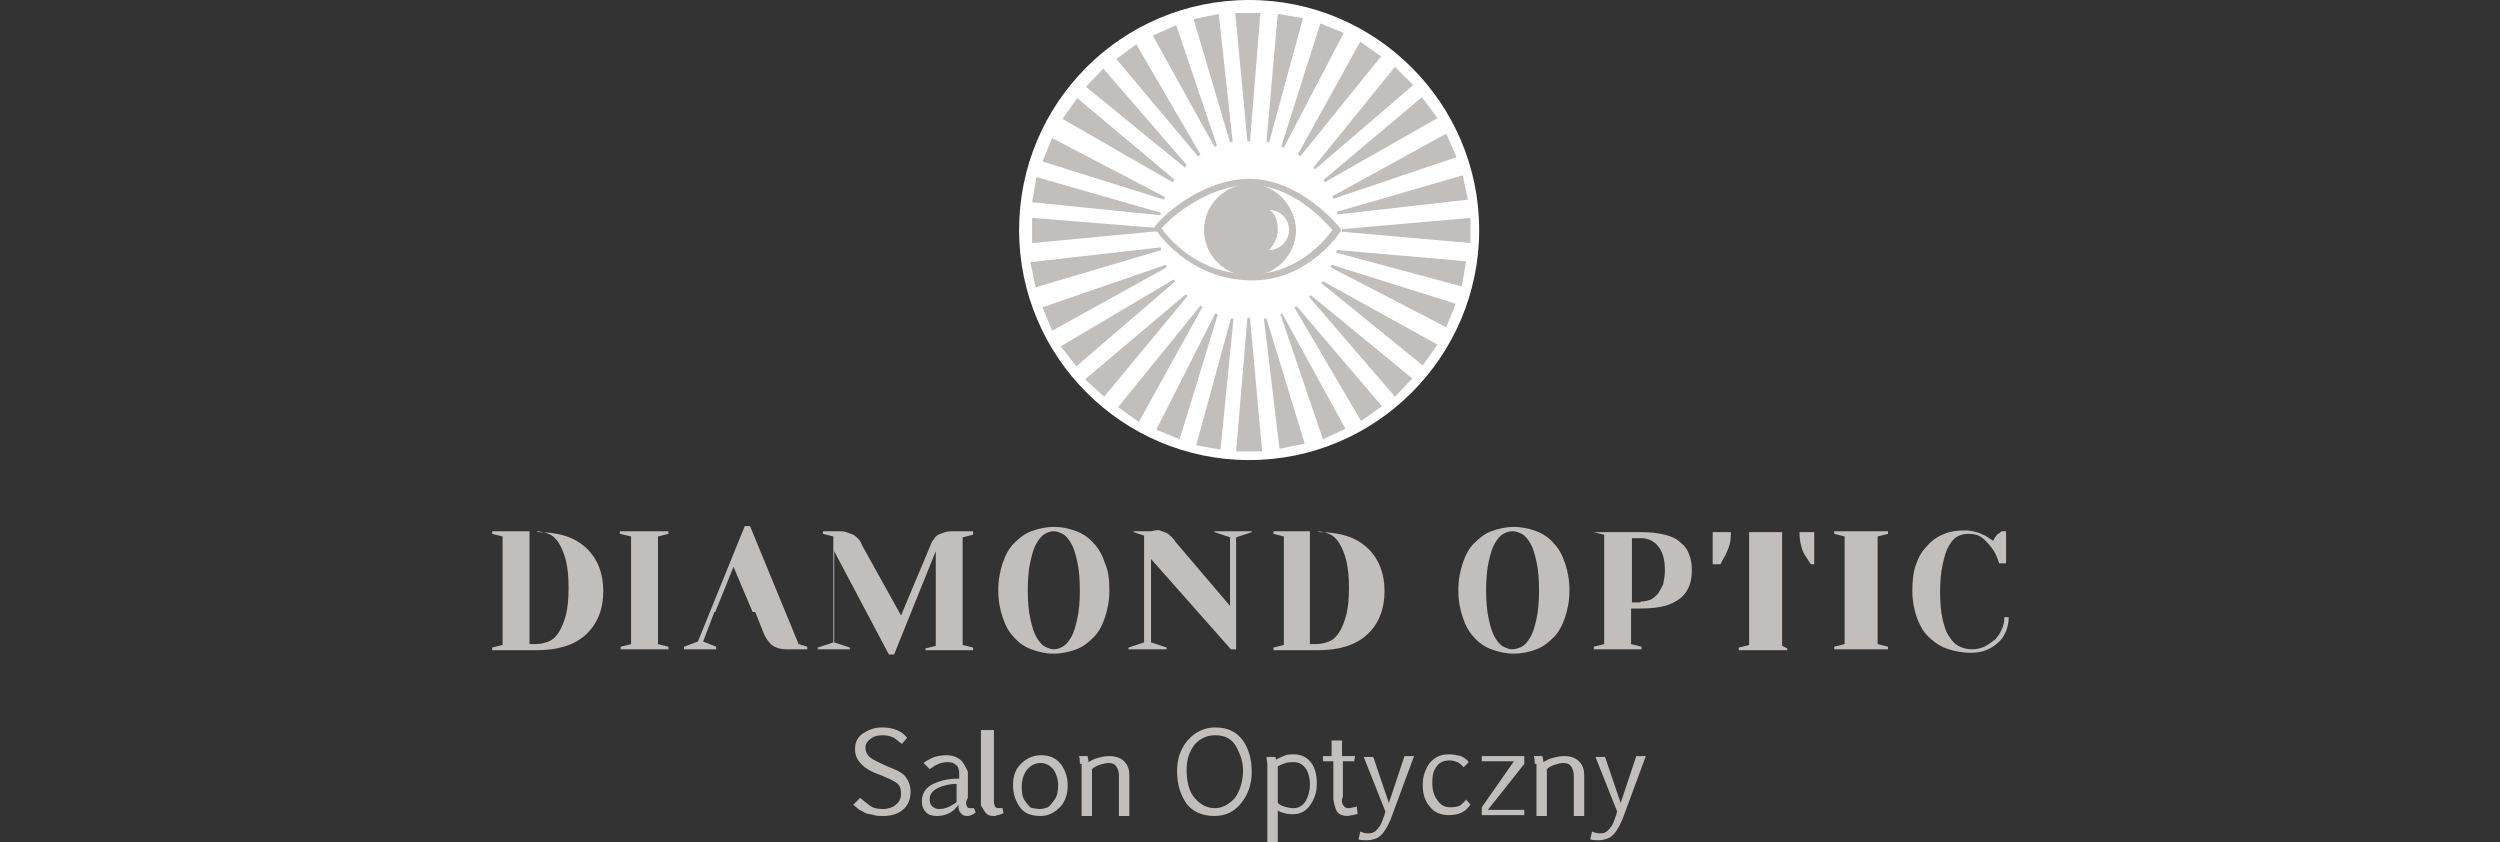 <?xml version="1.0" encoding="UTF-8"?> <!-- Generator: Adobe Illustrator 25.0.1, SVG Export Plug-In . SVG Version: 6.00 Build 0) --> <svg xmlns="http://www.w3.org/2000/svg" xmlns:xlink="http://www.w3.org/1999/xlink" version="1.1" id="Layer_1" x="0px" y="0px" viewBox="0 0 288 97" style="enable-background:new 0 0 288 97;" xml:space="preserve"><rect x="0" y="0" width="288" height="97" fill="#333333" stroke="none"/> <style type="text/css"> .st0{fill:#C1BEBC;} .st1{fill:#FFFFFF;} </style> <g> <g> <g> <path class="st0" d="M61.9,61.3c2.5,0,4.3,0.6,5.6,1.8c1.3,1.2,2,2.9,2,5c0,2.1-0.7,3.8-2,5c-1.3,1.2-3.2,1.8-5.6,1.8h-5.2v-0.3 l1.2-0.3V61.8l-1.2-0.3v-0.3H61.9z M61,61.3v12.9h0.6c0.6,0,1.1-0.1,1.6-0.3c0.5-0.2,0.9-0.6,1.2-1.1c0.3-0.5,0.6-1.2,0.8-2 c0.2-0.8,0.3-1.8,0.3-3.1c0-1.2-0.1-2.2-0.3-3.1c-0.2-0.8-0.5-1.5-0.8-2c-0.3-0.5-0.7-0.9-1.2-1.1c-0.5-0.2-1-0.3-1.6-0.3H61z"></path> <path class="st0" d="M71.4,61.5v-0.3H77v0.3l-1.2,0.3v12.4l1.2,0.3v0.3h-5.5v-0.3l1.2-0.3V61.8L71.4,61.5z"></path> <path class="st0" d="M82.5,74.5v0.3h-3.7v-0.3l1.6-0.6l5.4-13.3h0.6L92,74.2l1,0.3v0.3h-2.4c-0.7,0-1.3-0.2-1.7-0.5 c-0.4-0.4-0.7-0.8-0.9-1.3l-1-2.5h-4.7l-1.3,3.4L82.5,74.5z M82.4,70.5h4.3l-2.2-5.2L82.4,70.5z"></path> <path class="st0" d="M112.1,61.3v0.3l-1.2,0.3v12.4l1.2,0.3v0.3h-5.5v-0.2l1.2-0.3V63.5L103,75.4h-0.6l-6.3-11.9V74l1.8,0.6v0.2 h-3.7v-0.2l1.8-0.6V61.8l-1.2-0.3v-0.3h1.7c0.4,0,0.7,0,1,0.1c0.3,0.1,0.5,0.2,0.8,0.3c0.2,0.1,0.4,0.3,0.6,0.5 c0.2,0.2,0.3,0.4,0.4,0.7l4.5,8.1l3.4-8.1c0.1-0.3,0.2-0.5,0.4-0.7c0.1-0.2,0.3-0.4,0.5-0.5c0.2-0.1,0.5-0.2,0.8-0.3 c0.3-0.1,0.7-0.1,1.1-0.1H112.1z"></path> <path class="st0" d="M127.8,68c0,1.2-0.2,2.2-0.5,3.1c-0.3,0.9-0.7,1.7-1.3,2.3c-0.6,0.6-1.2,1.1-2,1.4c-0.8,0.3-1.7,0.5-2.6,0.5 c-1,0-1.8-0.2-2.6-0.5c-0.8-0.3-1.5-0.8-2-1.4c-0.6-0.6-1-1.4-1.3-2.3c-0.3-0.9-0.5-1.9-0.5-3.1c0-1.2,0.2-2.2,0.5-3.1 c0.3-0.9,0.7-1.7,1.3-2.3c0.6-0.6,1.2-1.1,2-1.4c0.8-0.3,1.7-0.5,2.6-0.5c1,0,1.8,0.2,2.6,0.5c0.8,0.3,1.5,0.8,2,1.4 c0.6,0.6,1,1.4,1.3,2.3C127.7,65.8,127.8,66.8,127.8,68z M124.4,68c0-1.3-0.1-2.4-0.3-3.3c-0.2-0.9-0.4-1.6-0.7-2.1 c-0.3-0.5-0.6-0.9-1-1.1c-0.4-0.2-0.7-0.3-1-0.3c-0.3,0-0.7,0.1-1,0.3c-0.4,0.2-0.7,0.6-1,1.1c-0.3,0.5-0.5,1.2-0.7,2.1 c-0.2,0.9-0.3,2-0.3,3.3c0,1.3,0.1,2.4,0.3,3.3c0.2,0.9,0.4,1.6,0.7,2.1c0.3,0.5,0.6,0.9,1,1.1c0.4,0.2,0.7,0.3,1,0.3 c0.3,0,0.7-0.1,1-0.3c0.4-0.2,0.7-0.6,1-1.1c0.3-0.5,0.5-1.2,0.7-2.1C124.3,70.4,124.4,69.3,124.4,68z"></path> <path class="st0" d="M141.7,61.9l-1.8-0.6v-0.1h4.3v0.1l-1.8,0.6v12.9h-0.6l-9.2-10.4V74l1.8,0.6v0.2H130v-0.2l1.8-0.6V61.7 l-1.2-0.4v-0.1h2c0,0,0.7-0.2,1-0.1c0.3,0.1,0.5,0.2,0.8,0.3c0.2,0.1,0.4,0.3,0.6,0.5c0.2,0.2,0.3,0.3,0.4,0.5l6.3,7.4V61.9z"></path> <path class="st0" d="M151.9,61.3c2.5,0,4.3,0.6,5.6,1.8c1.3,1.2,2,2.9,2,5c0,2.1-0.7,3.8-2,5c-1.3,1.2-3.2,1.8-5.6,1.8h-5.2v-0.3 l1.2-0.3V61.8l-1.2-0.3v-0.3H151.9z M150.9,61.3v12.9h0.6c0.6,0,1.1-0.1,1.6-0.3c0.5-0.2,0.9-0.6,1.2-1.1c0.3-0.5,0.6-1.2,0.8-2 c0.2-0.8,0.3-1.8,0.3-3.1c0-1.2-0.1-2.2-0.3-3.1c-0.2-0.8-0.5-1.5-0.8-2c-0.3-0.5-0.7-0.9-1.2-1.1c-0.5-0.2-1-0.3-1.6-0.3H150.9z "></path> <path class="st0" d="M180.8,68c0,1.2-0.2,2.2-0.5,3.1c-0.3,0.9-0.7,1.7-1.3,2.3c-0.6,0.6-1.2,1.1-2,1.4c-0.8,0.3-1.7,0.5-2.6,0.5 s-1.8-0.2-2.6-0.5c-0.8-0.3-1.5-0.8-2-1.4c-0.6-0.6-1-1.4-1.3-2.3c-0.3-0.9-0.5-1.9-0.5-3.1c0-1.2,0.2-2.2,0.5-3.1 c0.3-0.9,0.7-1.7,1.3-2.3c0.6-0.6,1.2-1.1,2-1.4c0.8-0.3,1.7-0.5,2.6-0.5s1.8,0.2,2.6,0.5c0.8,0.3,1.5,0.8,2,1.4 c0.6,0.6,1,1.4,1.3,2.3C180.6,65.8,180.8,66.8,180.8,68z M177.3,68c0-1.3-0.1-2.4-0.3-3.3c-0.2-0.9-0.4-1.6-0.7-2.1 c-0.3-0.5-0.6-0.9-1-1.1c-0.4-0.2-0.7-0.3-1.1-0.3c-0.3,0-0.7,0.1-1,0.3c-0.4,0.2-0.7,0.6-1,1.1c-0.3,0.5-0.5,1.2-0.7,2.1 c-0.2,0.9-0.3,2-0.3,3.3c0,1.3,0.1,2.4,0.3,3.3c0.2,0.9,0.4,1.6,0.7,2.1c0.3,0.5,0.6,0.9,1,1.1c0.4,0.2,0.7,0.3,1,0.3 c0.3,0,0.7-0.1,1.1-0.3c0.4-0.2,0.7-0.6,1-1.1c0.3-0.5,0.5-1.2,0.7-2.1C177.2,70.4,177.3,69.3,177.3,68z"></path> <path class="st0" d="M187.9,69.9v4.3l1.2,0.3v0.3h-5.5v-0.3l1.2-0.3V61.6l-1.2-0.3v0h5.4c1.1,0,2,0.1,2.8,0.3 c0.8,0.2,1.4,0.5,1.8,0.9c0.5,0.4,0.8,0.8,1,1.4c0.2,0.5,0.3,1.1,0.3,1.8c0,0.7-0.1,1.3-0.3,1.8c-0.2,0.5-0.5,1-1,1.4 c-0.5,0.4-1.1,0.7-1.8,0.9c-0.8,0.2-1.7,0.3-2.8,0.3H187.9z M189,69.3c0.4,0,0.8-0.1,1.1-0.2c0.3-0.1,0.6-0.4,0.9-0.7 c0.2-0.3,0.4-0.7,0.6-1.1c0.1-0.5,0.2-1,0.2-1.6c0-1.3-0.3-2.2-0.8-2.8c-0.5-0.6-1.2-0.9-1.9-0.9h-1.1v7.4H189z"></path> <path class="st0" d="M200.3,74.8v-0.2l1.2-0.3V61.3h-2.1c0,0.8-0.1,1.3-0.2,1.6c-0.1,0.4-0.3,0.7-0.4,1c-0.2,0.3-0.6,1.1-0.6,1.1 h-0.9v-3.7h11.7v3.7h-0.4c0,0-0.5-0.8-0.7-1.1c-0.2-0.3-0.3-0.6-0.4-1c-0.1-0.4-0.2-0.8-0.2-1.6h-2v13.1l0.6,0.3v0.2H200.3z"></path> <path class="st0" d="M211.3,61.5v-0.3h6.2v0.3l-1.2,0.3v12.4l1.2,0.3v0.3h-6.2v-0.3l1.2-0.3V61.8L211.3,61.5z"></path> <path class="st0" d="M226.4,61.1c0.5,0,0.9,0.1,1.3,0.2c0.4,0.1,0.7,0.3,1,0.4c0.3,0.2,0.6,0.4,0.9,0.6c0.1-0.2,0.2-0.3,0.3-0.5 c0.1-0.1,0.2-0.3,0.3-0.3c0.1-0.1,0.3-0.2,0.4-0.3h0.5v3.7h-0.8c-0.2-0.6-0.4-1.2-0.8-1.7c-0.3-0.4-0.6-0.8-1.1-1.2 c-0.5-0.4-1-0.5-1.7-0.5c-0.4,0-0.8,0.1-1.2,0.3c-0.4,0.2-0.7,0.6-1,1.1c-0.3,0.5-0.5,1.2-0.7,2.1c-0.2,0.9-0.3,1.9-0.3,3.2 c0,1.3,0.1,2.3,0.3,3.2c0.2,0.8,0.4,1.5,0.8,2c0.3,0.5,0.7,0.9,1.2,1.1c0.4,0.2,0.9,0.3,1.4,0.3c0.5,0,0.9-0.1,1.4-0.3 c0.4-0.2,0.8-0.5,1.2-0.8c0.3-0.3,0.6-0.7,0.8-1.2c0.2-0.4,0.3-0.9,0.3-1.4h0.5c0,0.6-0.1,1.1-0.3,1.6c-0.2,0.5-0.5,1-0.9,1.3 c-0.4,0.4-0.9,0.7-1.4,0.9c-0.5,0.2-1.1,0.3-1.8,0.3c-1,0-2-0.2-2.8-0.5c-0.8-0.3-1.5-0.8-2.1-1.4c-0.6-0.6-1-1.4-1.3-2.2 c-0.3-0.9-0.5-1.9-0.5-3c0-1.1,0.1-2.2,0.4-3c0.3-0.9,0.7-1.6,1.3-2.2c0.5-0.6,1.2-1.1,2-1.4C224.7,61.2,225.5,61.1,226.4,61.1z"></path> </g> </g> <g> <path class="st1" d="M170.4,26.5c0,14.6-11.9,26.5-26.5,26.5c-14.6,0-26.5-11.9-26.5-26.5S129.2,0,143.9,0 C158.5,0,170.4,11.9,170.4,26.5z"></path> <g> <g> <g> <g> <g> <polygon class="st0" points="142.3,1.5 145.2,1.5 144,16.3 143.7,16.3 "></polygon> <polygon class="st0" points="169.4,25.1 169.4,28 154.6,26.7 154.6,26.4 "></polygon> <polygon class="st0" points="160.7,7.7 162.8,9.8 151.5,19.5 151.3,19.3 "></polygon> <polygon class="st0" points="152.1,2.7 154.8,3.8 147.9,17 147.6,16.9 "></polygon> <polygon class="st0" points="147.2,1.6 150.1,2.1 146.2,16.4 145.9,16.3 "></polygon> <polygon class="st0" points="156.7,4.8 159.1,6.5 149.8,18 149.5,17.8 "></polygon> <polygon class="st0" points="166.6,15.4 167.8,18.1 153.6,22.9 153.5,22.6 "></polygon> <polygon class="st0" points="163.8,11.2 165.6,13.6 152.6,21 152.5,20.7 "></polygon> <polygon class="st0" points="168.5,20.2 169.1,23 154.1,24.7 154,24.4 "></polygon> <polygon class="st0" points="145.4,52 142.4,52 143.7,36.6 144,36.6 "></polygon> <polygon class="st0" points="162.7,43.6 160.7,45.7 150.8,34.2 151,34 "></polygon> <polygon class="st0" points="167.7,35 166.6,37.7 153.3,30.8 153.4,30.5 "></polygon> <polygon class="st0" points="168.9,30.1 168.4,33 153.9,29.1 154,28.8 "></polygon> <polygon class="st0" points="165.6,39.7 163.9,42.1 152.2,32.6 152.4,32.4 "></polygon> <polygon class="st0" points="155,49.4 152.4,50.6 147.5,36.2 147.7,36.1 "></polygon> <polygon class="st0" points="159.2,46.8 156.8,48.5 149.1,35.4 149.4,35.3 "></polygon> <polygon class="st0" points="150.3,51.1 147.4,51.7 145.6,36.7 145.9,36.7 "></polygon> <polygon class="st0" points="118.9,28 118.9,25.1 133.7,26.3 133.7,26.6 "></polygon> <polygon class="st0" points="127.2,45.7 125,43.7 136.6,33.9 136.8,34.1 "></polygon> <polygon class="st0" points="135.9,50.6 133.2,49.5 140,36.1 140.3,36.2 "></polygon> <polygon class="st0" points="140.6,51.8 137.8,51.3 141.8,36.7 142.1,36.7 "></polygon> <polygon class="st0" points="131.2,48.6 128.8,46.9 138.3,35.2 138.5,35.4 "></polygon> <polygon class="st0" points="121.2,38.1 120.1,35.4 134.3,30.5 134.4,30.8 "></polygon> <polygon class="st0" points="124,42.2 122.2,39.9 135.2,32.2 135.4,32.4 "></polygon> <polygon class="st0" points="119.3,33.1 118.7,30.2 133.7,28.5 133.8,28.8 "></polygon> <polygon class="st0" points="125.1,10 127.1,7.9 136.7,19 136.5,19.3 "></polygon> <polygon class="st0" points="120.1,18.6 121.2,15.9 134.2,22.7 134.1,23 "></polygon> <polygon class="st0" points="118.9,23.3 119.4,20.4 133.7,24.5 133.7,24.8 "></polygon> <polygon class="st0" points="122.4,13.7 124.1,11.3 135.3,20.7 135.1,21 "></polygon> <polygon class="st0" points="132.8,4.1 135.5,2.9 140.2,16.8 139.9,16.9 "></polygon> <polygon class="st0" points="128.6,6.8 130.9,5.1 138.3,17.8 138,18 "></polygon> <polygon class="st0" points="137.5,2.2 140.4,1.6 142,16.3 141.7,16.4 "></polygon> </g> </g> <g> <path class="st0" d="M144.3,32.3L144.3,32.3L144.3,32.3c-7.5,0-11.1-5.8-11.2-5.9l-0.1-0.2l0.1-0.2c2.2-2.6,6.6-5.4,10.8-5.4 h0.1c6,0.1,10.2,5.5,10.4,5.7l0.1,0.2l-0.1,0.2C154.1,27.2,150.5,32.3,144.3,32.3z M133.8,26.3c0.7,1,4.1,5.3,10.3,5.3l0,0.3 v-0.3c5.4,0,8.6-4,9.4-5.1c-0.8-0.9-4.5-5.2-9.6-5.2l-0.1,0C140,21.4,136,23.9,133.8,26.3z"></path> <path class="st0" d="M144,21.2c-2.9,0-5.3,2.4-5.3,5.3c0,2.9,2.4,5.3,5.3,5.3c2.9,0,5.3-2.4,5.3-5.3 C149.2,23.6,146.9,21.2,144,21.2z M146.2,28.8c0,0,1-1,1-2.3c0-2-1-2.3-1-2.3c1.3,0,2.3,1,2.3,2.3 C148.5,27.7,147.5,28.8,146.2,28.8z"></path> </g> </g> </g> </g> </g> <path class="st0" d="M99.1,91.9c0.3,0.3,0.7,0.6,1.1,0.9c0.4,0.3,0.9,0.4,1.5,0.4c0.6,0,1.2-0.2,1.5-0.5c0.4-0.3,0.6-0.7,0.6-1.3 c0-0.6-0.2-1-0.5-1.2c-0.4-0.3-0.9-0.5-1.6-0.8l-0.5-0.2c-0.8-0.3-1.4-0.6-1.9-1.1c-0.5-0.5-0.8-1-0.8-1.8c0-0.8,0.3-1.4,0.9-1.8 c0.6-0.4,1.3-0.7,2.2-0.7c0.7,0,1.2,0.1,1.7,0.3c0.5,0.2,0.9,0.5,1.2,0.9l-0.6,0.7c-0.3-0.2-0.6-0.5-0.9-0.7 c-0.4-0.2-0.8-0.3-1.3-0.3c-0.6,0-1,0.1-1.4,0.4c-0.4,0.3-0.6,0.6-0.6,1c0,0.5,0.2,0.9,0.6,1.2c0.4,0.3,0.9,0.5,1.3,0.7l0.9,0.4 c1,0.4,1.6,0.7,1.9,1.2c0.3,0.4,0.5,1,0.5,1.6c0,0.9-0.3,1.6-0.9,2.1c-0.6,0.5-1.4,0.7-2.3,0.7c-0.4,0-0.7,0-1-0.1 c-0.3-0.1-0.6-0.1-0.9-0.2c-0.3-0.1-0.5-0.3-0.8-0.4c-0.2-0.2-0.5-0.4-0.7-0.6L99.1,91.9z"></path> <path class="st0" d="M106.4,87.9c0.2-0.2,0.6-0.4,1-0.6c0.5-0.2,1-0.3,1.6-0.3c0.7,0,1.2,0.2,1.6,0.5c0.4,0.3,0.6,0.8,0.9,1.4v3 c-0.3,0.5-0.2,0.8-0.1,1c0.1,0.2,0.2,0.2,0.4,0.2c0.1,0,0.3,0,0.4,0l0.2,0.5c-0.1,0.1-0.3,0.2-0.5,0.3c-0.2,0.1-0.4,0.1-0.6,0.1 c-0.2,0-0.4-0.1-0.6-0.3c-0.2-0.2-0.3-0.5-0.3-1h0c-0.3,0.5-0.7,0.8-1.1,1c-0.4,0.2-0.9,0.3-1.3,0.3c-0.6,0-1-0.1-1.3-0.4 c-0.3-0.3-0.5-0.7-0.5-1.3c0-0.6,0.2-1.1,0.6-1.5c0.4-0.4,0.9-0.6,1.5-0.8c0.6-0.2,1.3-0.3,2.2-0.3v-0.5c0-0.6-0.1-0.9-0.4-1.1 c-0.2-0.2-0.5-0.3-0.9-0.3c-0.5,0-0.9,0.1-1.3,0.3c-0.4,0.2-0.6,0.4-0.8,0.5L106.4,87.9z M110.3,90.3c-0.9,0-1.7,0.2-2.3,0.5 c-0.6,0.3-0.9,0.7-0.9,1.3c0,0.4,0.1,0.6,0.3,0.8c0.2,0.2,0.5,0.3,0.8,0.3c0.4,0,0.8-0.1,1.2-0.3c0.4-0.2,0.7-0.4,0.8-0.5V90.3z"></path> <path class="st0" d="M113.3,84.1h1.2v8.4c0.1,0.3,0.1,0.4,0.2,0.5c0.1,0.1,0.3,0.1,0.5,0.1c0,0,0.1,0,0.1,0c0.1,0,0.1,0,0.2,0 l0.1,0.6c-0.1,0-0.2,0.1-0.3,0.1c-0.1,0-0.2,0.1-0.3,0.1c-0.1,0-0.2,0-0.3,0.1c-0.1,0-0.2,0-0.3,0c-0.3,0-0.6-0.1-0.8-0.3 c-0.2-0.2-0.3-0.5-0.6-0.9V84.1z"></path> <path class="st0" d="M119.9,94c-1.1,0-1.9-0.3-2.4-1c-0.5-0.7-0.8-1.5-0.8-2.6c0-1,0.3-1.8,0.9-2.4c0.6-0.6,1.4-1,2.3-1 c1,0,1.7,0.3,2.3,1c0.5,0.7,0.8,1.5,0.8,2.5c0,1-0.3,1.8-0.8,2.4C121.5,93.6,120.8,94,119.9,94z M119.8,93.2c0.3,0,0.6-0.1,0.9-0.2 c0.3-0.2,0.5-0.5,0.8-0.9c0.3-0.4,0.4-1,0.4-1.7c0-0.6-0.2-1.2-0.5-1.7c-0.4-0.5-0.9-0.8-1.5-0.8c-0.7,0-1.2,0.3-1.6,0.8 c-0.4,0.5-0.6,1.2-0.6,2c0,0.7,0.1,1.2,0.4,1.6c0.3,0.4,0.5,0.7,0.8,0.8C119.1,93.1,119.5,93.2,119.8,93.2z"></path> <path class="st0" d="M124.4,88c0-0.3,0-0.6-0.1-0.9h1c0,0.2,0.1,0.4,0.1,0.7c0.3-0.2,0.7-0.4,1.1-0.5c0.4-0.1,0.8-0.2,1.3-0.2 c0.7,0,1.3,0.2,1.7,0.6c0.4,0.4,0.6,0.9,0.6,1.6v4.7h-1.2v-4.6c0-0.5-0.1-0.8-0.3-1.1c-0.2-0.3-0.5-0.4-0.9-0.4 c-0.3,0-0.7,0.1-1,0.2c-0.3,0.1-0.7,0.3-0.9,0.5v5.4h-1.2V88z"></path> <path class="st0" d="M139.9,94c-1.4,0-2.5-0.5-3.2-1.4c-0.7-1-1.1-2.2-1.1-3.8c0-1.4,0.4-2.6,1.3-3.6c0.8-0.9,1.9-1.4,3.1-1.4 c1.4,0,2.4,0.5,3.1,1.4c0.7,0.9,1.1,2.2,1.1,3.7c0,1.4-0.4,2.6-1.2,3.6C142.2,93.5,141.2,94,139.9,94z M140,93.1 c0.8,0,1.5-0.4,2.2-1.1c0.6-0.8,1-1.9,1-3.3c0-0.9-0.3-1.8-0.8-2.7c-0.5-0.9-1.3-1.3-2.4-1.3c-1,0-1.8,0.4-2.4,1.1 c-0.6,0.8-0.9,1.7-0.9,2.9c0,1.4,0.3,2.5,0.9,3.2C138.3,92.7,139,93.1,140,93.1z"></path> <path class="st0" d="M146.9,87.1c0,0.1,0.1,0.3,0.1,0.4c0.4-0.2,0.8-0.4,1.1-0.5c0.3-0.1,0.6-0.1,0.9-0.1c0.9,0,1.5,0.3,2,0.9 c0.5,0.6,0.7,1.5,0.7,2.5c0,1-0.3,1.8-0.8,2.5c-0.5,0.7-1.2,1-2,1c-0.5,0-0.9-0.1-1.2-0.2c-0.3-0.1-0.6-0.2-0.5-0.4V97H146v-8.9 c0-0.3-0.1-0.6-0.1-0.9H146.9z M149,87.8c-0.3,0-0.6,0-0.9,0.1c-0.3,0.1-0.6,0.2-0.9,0.4v4.2c0.2,0.2,0.4,0.3,0.7,0.4 c0.3,0.1,0.7,0.2,1.1,0.2c0.6,0,1.1-0.3,1.4-0.8c0.3-0.5,0.5-1.2,0.5-1.9c0-0.8-0.2-1.5-0.5-1.9C150,88,149.6,87.8,149,87.8z"></path> <path class="st0" d="M152.2,87.1h1.2v-1.8h1.2v1.8h1.5l-0.1,0.6h-1.3v4.1c-0.2,0.4-0.1,0.7,0,0.9c0.1,0.2,0.3,0.4,0.6,0.4 c0.1,0,0.3,0,0.6-0.1c0.2,0,0.4-0.1,0.4-0.1l0.1,0.9c-0.1,0-0.3,0-0.5,0.1c-0.3,0-0.5,0.1-0.6,0.1c-0.5,0-0.9-0.1-1.2-0.4 c-0.3-0.3-0.5-1.5-0.5-1.5v-4.4h-1.2V87.1z"></path> <path class="st0" d="M160,92.5l1.8-5.4h1.1l-2.7,7.3c-0.2,0.4-0.3,0.7-0.5,1c-0.2,0.3-0.3,0.5-0.5,0.7c-0.2,0.2-0.4,0.4-0.7,0.5 c-0.3,0.1-0.6,0.2-1,0.2c-0.3,0-0.6,0-1-0.1l0.2-0.9c0.3,0.1,0.5,0.2,0.8,0.2c0.3,0,0.5,0,0.7-0.1c0.2-0.1,0.3-0.2,0.5-0.4 c0.1-0.2,0.3-0.3,0.4-0.6c0.1-0.2,0.2-0.5,0.3-0.8c0.1-0.1,0.1-0.4,0.2-0.6l-2.5-6.3h1.1L160,92.5z"></path> <path class="st0" d="M169.4,92.7c-0.3,0.4-0.6,0.7-1,0.9c-0.4,0.2-0.9,0.3-1.5,0.3c-0.9,0-1.7-0.3-2.2-1c-0.6-0.7-0.8-1.5-0.8-2.5 c0-1,0.3-1.8,0.8-2.5c0.6-0.7,1.3-1,2.2-1c0.5,0,1,0.1,1.4,0.2c0.4,0.2,0.7,0.4,0.9,0.7l-0.6,0.6c-0.2-0.3-0.5-0.5-0.7-0.6 c-0.3-0.1-0.5-0.2-0.9-0.2c-0.6,0-1.2,0.2-1.5,0.7c-0.4,0.5-0.5,1.1-0.5,1.9c0,0.8,0.2,1.5,0.6,2c0.4,0.6,0.9,0.8,1.5,0.8 c0.5,0,0.9-0.1,1.1-0.2c0.2-0.2,0.5-0.4,0.7-0.7L169.4,92.7z"></path> <path class="st0" d="M170.7,87.1h4.9V88l-4.2,5.3h4.2v0.6h-4.9V93l3.7-5.3h-3.7V87.1z"></path> <path class="st0" d="M176.8,88c0-0.3,0-0.6-0.1-0.9h1c0,0.2,0.1,0.4,0.1,0.7c0.3-0.2,0.7-0.4,1.1-0.5c0.4-0.1,0.8-0.2,1.3-0.2 c0.7,0,1.3,0.2,1.7,0.6c0.4,0.4,0.6,0.9,0.6,1.6v4.7h-1.2v-4.6c0-0.5-0.1-0.8-0.3-1.1c-0.2-0.3-0.5-0.4-0.9-0.4 c-0.3,0-0.7,0.1-1,0.2c-0.3,0.1-0.7,0.3-0.9,0.5v5.4h-1.2V88z"></path> <path class="st0" d="M186.7,92.5l1.8-5.4h1.1l-2.7,7.3c-0.2,0.4-0.3,0.7-0.5,1c-0.2,0.3-0.3,0.5-0.5,0.7c-0.2,0.2-0.4,0.4-0.7,0.5 c-0.3,0.1-0.6,0.2-1,0.2c-0.3,0-0.6,0-1-0.1l0.2-0.9c0.3,0.1,0.5,0.2,0.8,0.2c0.3,0,0.5,0,0.7-0.1c0.2-0.1,0.3-0.2,0.5-0.4 c0.1-0.2,0.3-0.3,0.4-0.6c0.1-0.2,0.2-0.5,0.3-0.8c0.1-0.1,0.1-0.4,0.2-0.6l-2.5-6.3h1.1L186.7,92.5z"></path> </g> </svg> 